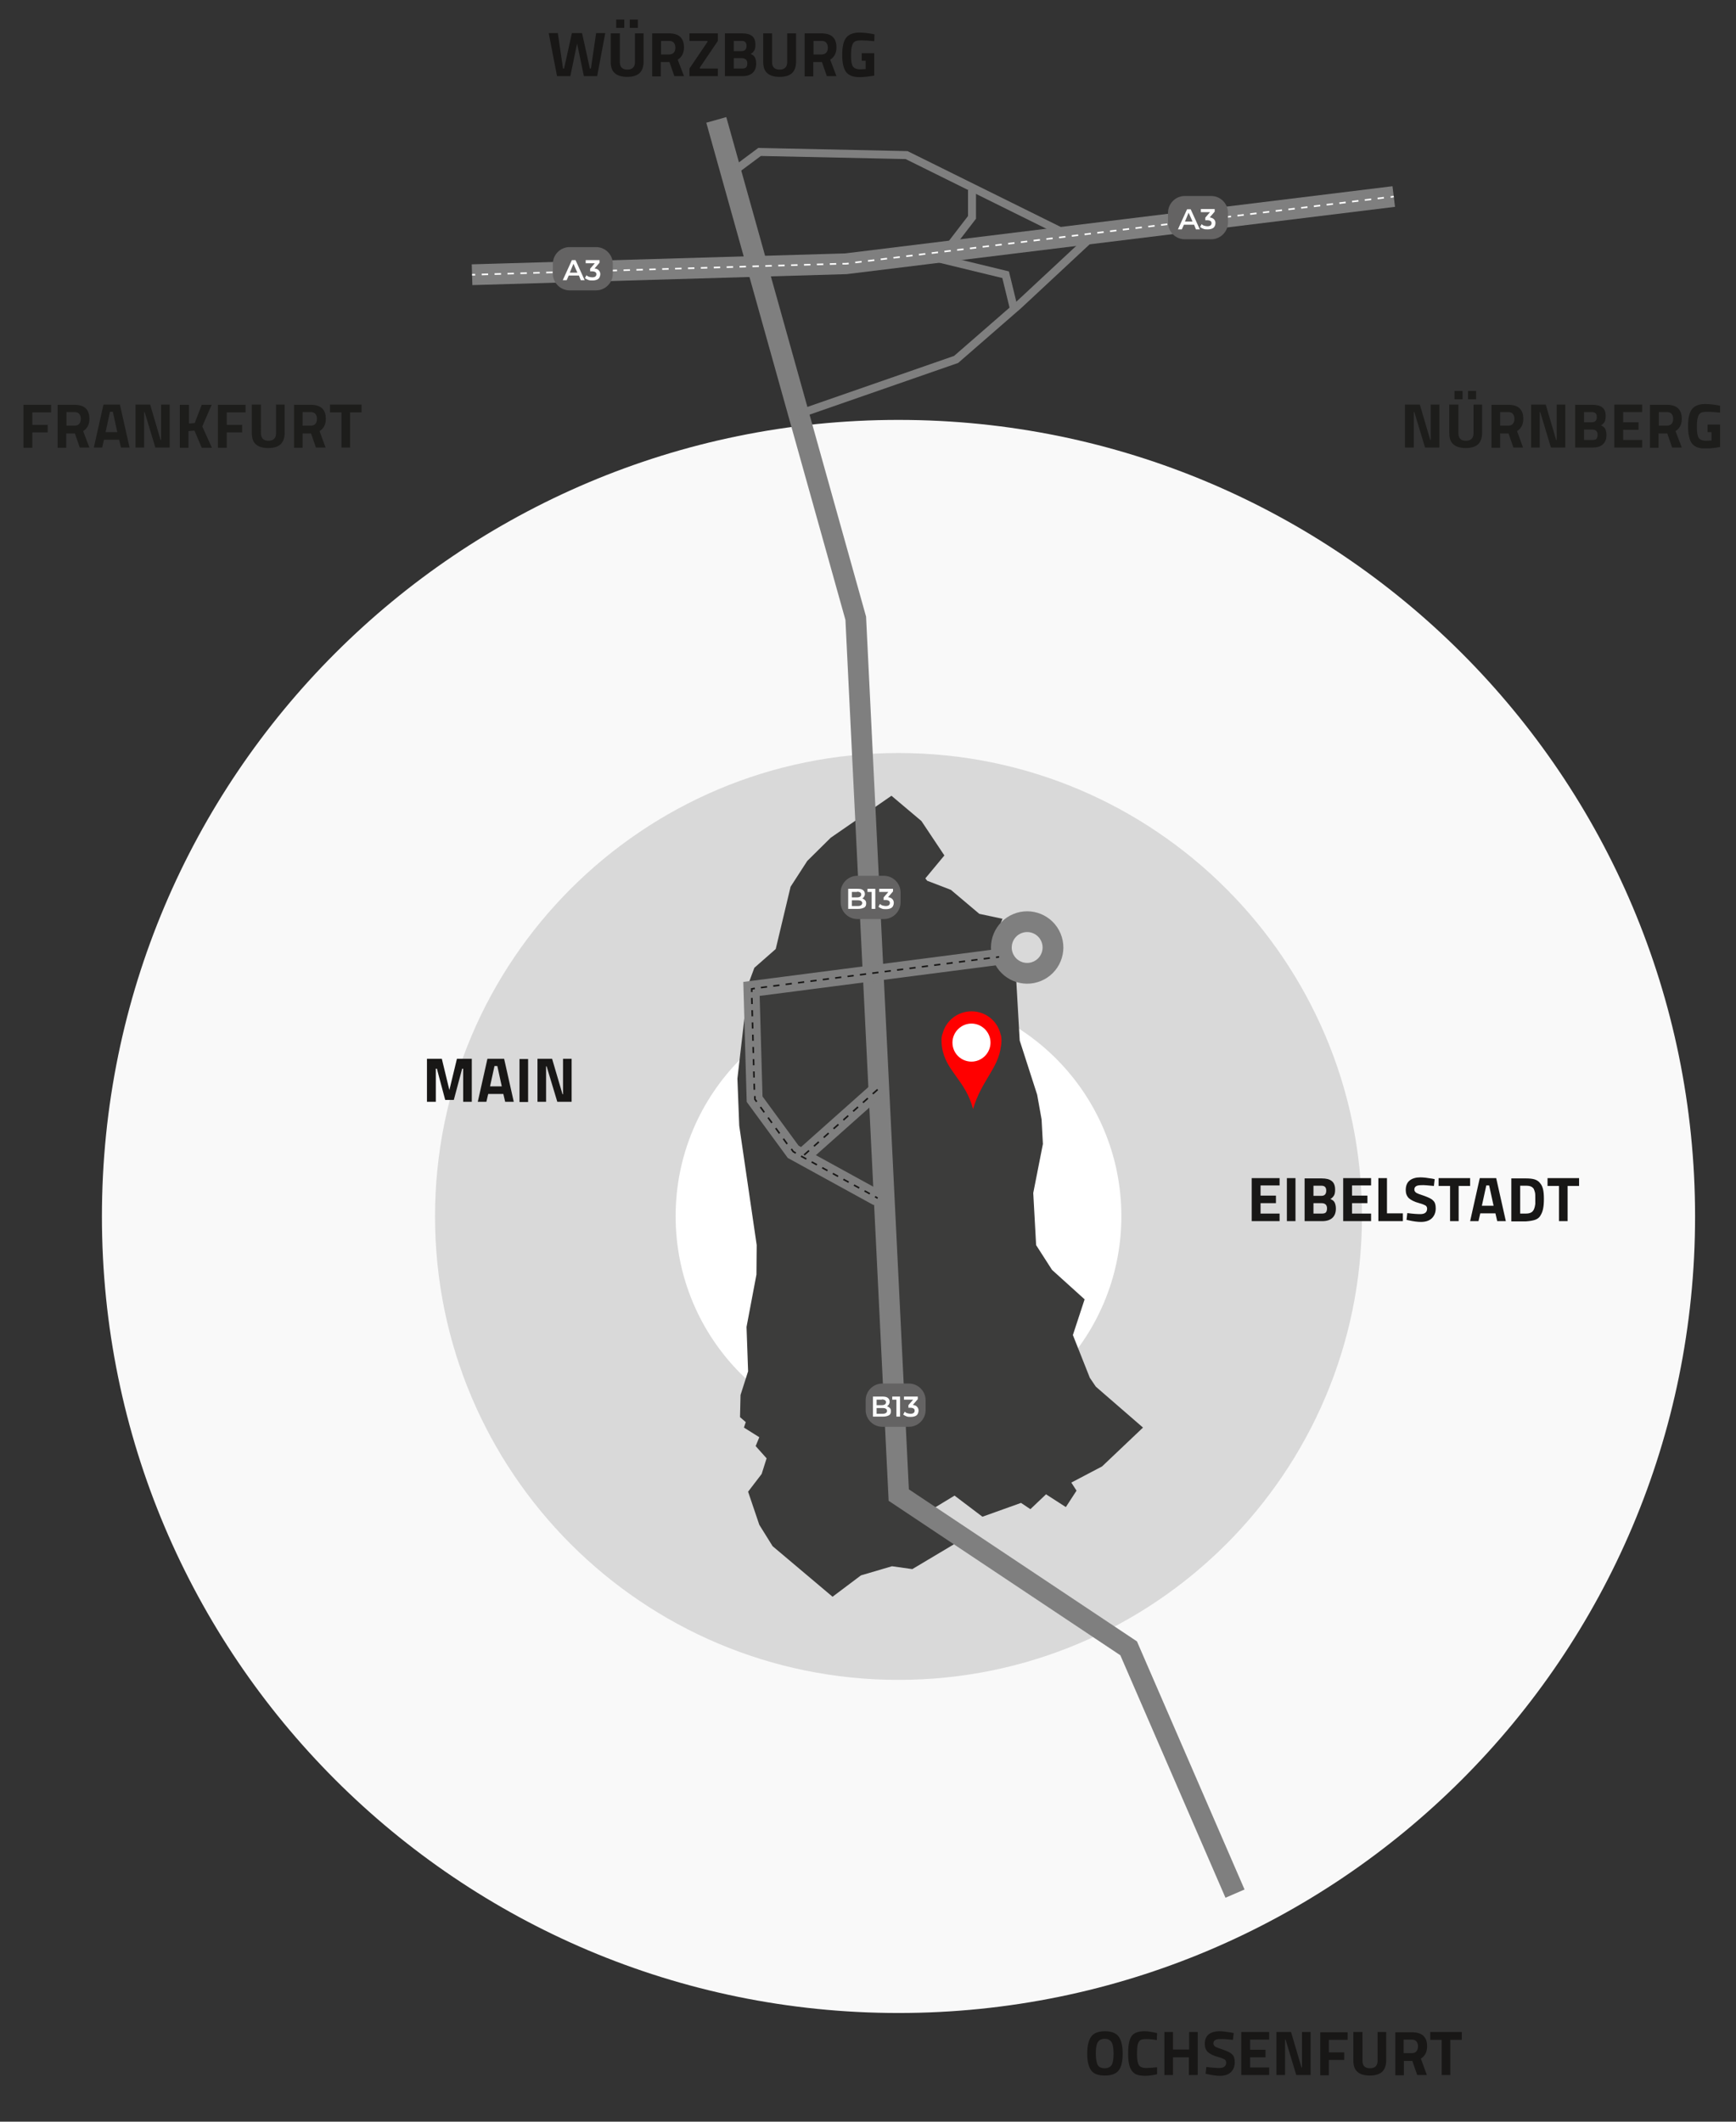 <svg xmlns="http://www.w3.org/2000/svg" xmlns:xlink="http://www.w3.org/1999/xlink" id="Ebene_1" x="0px" y="0px" viewBox="0 0 666 814" style="enable-background:new 0 0 666 814;" xml:space="preserve"><rect x="0" y="0" width="666" height="814" fill="#333333" stroke="none"/> <style type="text/css"> .st0{fill:#F9F9F9;} .st1{fill:#D9D9D9;} .st2{fill:#FFFFFF;} .st3{fill:#3C3C3B;} .st4{fill:none;stroke:#181716;stroke-width:7.967;} .st5{fill:none;stroke:#7F7F7F;stroke-width:7.967;} .st6{fill:none;stroke:#7F7F7F;stroke-width:6.128;} .st7{fill:#181716;} .st8{fill:none;stroke:#7F7F7F;stroke-width:3.064;} .st9{fill:none;stroke:#181716;stroke-width:0.613;stroke-dasharray:2.314,2.314;} .st10{fill:none;stroke:#181716;stroke-width:0.613;stroke-dasharray:2.501,2.501;} .st11{fill:none;stroke:#181716;stroke-width:0.613;stroke-dasharray:2.35,2.35;} .st12{fill:none;stroke:#181716;stroke-width:0.613;stroke-dasharray:2.394,2.394;} .st13{fill:none;stroke:#181716;stroke-width:0.613;} .st14{fill:none;stroke:#181716;stroke-width:0.613;stroke-dasharray:2.517,2.517;} .st15{fill:none;stroke:#FFFFFF;stroke-width:0.613;stroke-dasharray:2.474,2.474;} .st16{fill:none;stroke:#FFFFFF;stroke-width:0.613;stroke-dasharray:2.462,2.462;} .st17{fill:none;stroke:#FFFFFF;stroke-width:0.613;} .st18{fill:#646363;} .st19{fill:#FF0000;} .st20{clip-path:url(#SVGID_2_);fill:#1D1D1B;} </style> <g> <path class="st0" d="M344.7,772.3c168.8,0,305.6-136.8,305.6-305.6c0-168.8-136.8-305.6-305.6-305.6S39.1,297.9,39.1,466.7 C39.1,635.5,175.9,772.3,344.7,772.3"></path> <path class="st1" d="M344.7,644.5c98.2,0,177.8-79.6,177.8-177.8c0-98.2-79.6-177.8-177.8-177.8s-177.8,79.6-177.8,177.8 C166.9,564.9,246.5,644.5,344.7,644.5"></path> <path class="st2" d="M344.7,552.1c47.2,0,85.5-38.3,85.5-85.5c0-47.2-38.3-85.5-85.5-85.5s-85.5,38.3-85.5,85.5 C259.2,513.9,297.5,552.1,344.7,552.1"></path> </g> <polygon class="st3" points="342,305.3 353.5,315 362.3,328.2 355,337 355.7,337.9 364.8,341.4 375.7,350.6 384.6,352.5 383.3,355.6 385.2,356.5 383.6,359.8 387.9,367.6 387.8,374.2 389.9,376.5 391.2,399.2 397.9,420 399.6,429.5 400.1,438.9 396.4,457.7 397.5,477.7 403.6,487.2 416.1,498.5 411.6,512.2 418.1,528.6 420.4,532 438.5,547.7 422.8,562.6 411,568.8 413,571.9 408.9,578.2 401.3,573.3 395.3,579 391.7,576.6 376.9,581.9 366.2,573.8 356,580 366.1,592.4 350,602 342.2,600.9 330.3,604.4 319.4,612.6 296.4,593.2 291.3,585 287,572.3 292.2,565.5 294.1,559.5 289.9,554.8 291.3,551.4 285.4,547.7 286.1,545.6 283.9,543.7 284.1,535.2 287,526.1 286.4,509.1 290.2,489 290.3,477.7 283.6,431.9 282.9,413.8 287.1,377.5 289.4,371.3 297.6,364.1 303.3,340.2 309.7,330.3 318.7,321.4 "></polygon> <path class="st4" d="M382.1,367.1"></path> <path class="st4" d="M351.4,299.7"></path> <g> <ellipse transform="matrix(0.924 -0.383 0.383 0.924 -109.163 178.408)" class="st5" cx="393.9" cy="363.6" rx="9.9" ry="9.9"></ellipse> <path class="st5" d="M473.8,726.5l-40.8-94.1l-88.2-58.8c0,0-6.7-136.7-16.5-336.4L274.8,46"></path> </g> <polyline class="st6" points="336.7,459.7 304.3,441.9 289.5,421.7 288.3,379.4 383.3,367.1 "></polyline> <line class="st6" x1="336.7" y1="418" x2="308.5" y2="443.1"></line> <path class="st6" d="M334.3,314.4"></path> <polyline class="st5" points="181.1,105.4 324.5,101.2 534.7,75.4 "></polyline> <g> <path class="st7" d="M598.1,455v13.5h3.3V455h4.4v-3h-12.1v3H598.1z M588,464.7c-0.5,0.6-1.4,0.9-2.6,0.9h-2.2v-10.7h2.2 c0.8,0,1.5,0.1,1.9,0.3c0.5,0.2,0.8,0.5,1.1,0.9c0.2,0.5,0.4,1,0.5,1.5c0.1,0.5,0.1,1.3,0.1,2.2c0,0.9,0,1.6,0,2.1 C588.8,463.3,588.5,464.2,588,464.7 M588.9,468c0.9-0.3,1.7-0.9,2.1-1.7c0.5-0.8,0.8-1.6,1-2.6c0.2-1,0.3-2.2,0.3-3.7 c0-1.5-0.1-2.7-0.3-3.6c-0.2-0.9-0.5-1.7-1.1-2.4c-0.5-0.7-1.2-1.2-2.1-1.5c-0.9-0.3-2.1-0.4-3.5-0.4h-5.5v16.5h5.5 C586.8,468.5,588,468.3,588.9,468 M571.3,454.8l1.7,7.8h-4.5l1.7-7.8H571.3z M567.2,468.5l0.7-3h5.8l0.7,3h3.3l-3.7-16.5h-6.3 l-3.7,16.5H567.2z M556.3,455v13.5h3.3V455h4.4v-3h-12.1v3H556.3z M550.1,455l0.3-2.6l-0.9-0.2c-1.8-0.3-3.4-0.5-4.6-0.5 c-1.7,0-3.1,0.4-4.1,1.2c-1,0.8-1.5,2-1.5,3.7c0,1.3,0.4,2.3,1.2,3.1c0.8,0.7,2.1,1.4,4,1.9c1.2,0.3,2,0.7,2.4,0.9 c0.4,0.3,0.6,0.7,0.6,1.2c0,1.4-0.9,2.1-2.6,2.1c-1.1,0-2.8-0.1-5-0.4l-0.3,2.6l0.9,0.2c1.8,0.4,3.4,0.6,4.6,0.6 c1.7,0,3.1-0.4,4.1-1.3c1-0.9,1.6-2.2,1.6-3.9c0-1.4-0.3-2.4-1-3c-0.6-0.7-1.8-1.2-3.4-1.8c-1.6-0.5-2.6-0.9-3.1-1.2 c-0.4-0.3-0.7-0.7-0.7-1.2c0-1.2,0.9-1.7,2.6-1.7C546.2,454.6,547.8,454.8,550.1,455 M538.1,465.5h-6V452h-3.3v16.5h9.4V465.5z M526,468.5v-2.9h-7.3v-4h5.9v-2.9h-5.9v-3.9h7.3V452h-10.7v16.5H526z M508.8,456.8c0,1.3-0.6,2-1.9,2h-3v-3.9h3 C508.2,454.9,508.8,455.5,508.8,456.8 M509.1,463.6c0,0.8-0.2,1.3-0.5,1.6c-0.3,0.3-0.9,0.4-1.6,0.4h-3.1v-4h3.1 C508.4,461.6,509.1,462.3,509.1,463.6 M500.6,468.5h6.6c1.7,0,3-0.4,3.9-1.2c0.9-0.8,1.4-2,1.4-3.6c0-1-0.2-1.8-0.5-2.4 c-0.3-0.6-0.9-1-1.6-1.3c0.7-0.4,1.1-0.9,1.4-1.4c0.3-0.5,0.4-1.3,0.4-2.2c0-1.5-0.4-2.6-1.3-3.3c-0.9-0.7-2.1-1-3.9-1h-6.5V468.5z M497,452h-3.3v16.5h3.3V452z M490.9,468.5v-2.9h-7.3v-4h5.9v-2.9h-5.9v-3.9h7.3V452h-10.7v16.5H490.9z"></path> <path class="st7" d="M332.1,23.3v3.2l-2,0.1c-1.5,0-2.4-0.4-2.9-1.1c-0.5-0.8-0.7-2.1-0.7-4s0.1-3.2,0.4-4c0.2-0.8,0.6-1.3,1.1-1.6 c0.5-0.3,1.4-0.4,2.6-0.4c1.2,0,2.8,0.1,4.8,0.3l0.1-2.6l-0.9-0.2c-1.7-0.3-3.4-0.5-4.9-0.5c-2.4,0-4.1,0.7-5.1,2 c-1,1.3-1.5,3.5-1.5,6.5c0,3,0.5,5.2,1.4,6.5c1,1.4,2.7,2.1,5.3,2.1c1.4,0,3.3-0.2,5.6-0.6v-8.6h-4.8v2.9H332.1z M315.2,20.9h-3.1 v-5.2h3.1c0.8,0,1.4,0.2,1.8,0.7c0.4,0.5,0.6,1.1,0.6,1.9c0,0.8-0.2,1.4-0.6,1.9C316.6,20.6,316,20.9,315.2,20.9 M315.3,23.7 l1.9,5.5h3.7l-2.4-6.3c1.6-1,2.4-2.6,2.4-4.7c0-3.6-1.9-5.4-5.8-5.4h-6.4v16.5h3.3v-5.5H315.3z M296.1,12.8h-3.3v10.9 c0,2,0.5,3.5,1.6,4.4c1,0.9,2.6,1.4,4.7,1.4c2.1,0,3.7-0.5,4.7-1.4c1-0.9,1.6-2.4,1.6-4.4V12.8H302v11c0,1.9-1,2.9-2.9,2.9 c-2,0-2.9-1-2.9-2.9V12.8z M286.4,17.6c0,1.3-0.6,2-1.9,2h-3v-3.9h3C285.7,15.6,286.4,16.3,286.4,17.6 M286.7,24.3 c0,0.8-0.2,1.3-0.5,1.6c-0.3,0.3-0.9,0.4-1.6,0.4h-3.1v-4h3.1C286,22.4,286.7,23,286.7,24.3 M278.2,29.2h6.6c1.7,0,3-0.4,3.9-1.2 c0.9-0.8,1.4-2,1.4-3.6c0-1-0.2-1.8-0.5-2.4c-0.3-0.6-0.9-1-1.6-1.3c0.7-0.4,1.1-0.9,1.4-1.4c0.3-0.5,0.4-1.3,0.4-2.2 c0-1.5-0.4-2.6-1.3-3.3c-0.9-0.7-2.1-1-3.9-1h-6.5V29.2z M271.4,15.7v0.4l-6.9,10.2v2.9h10.9v-2.9h-6.9v-0.4l6.9-10.2v-2.9h-10.9 v2.9H271.4z M256.7,20.9h-3.1v-5.2h3.1c0.8,0,1.4,0.2,1.8,0.7c0.4,0.5,0.6,1.1,0.6,1.9c0,0.8-0.2,1.4-0.6,1.9 C258.1,20.6,257.5,20.9,256.7,20.9 M256.8,23.7l1.9,5.5h3.7l-2.4-6.3c1.6-1,2.4-2.6,2.4-4.7c0-3.6-1.9-5.4-5.8-5.4h-6.4v16.5h3.3 v-5.5H256.8z M244.7,7.5h-3.1v3.2h3.1V7.5z M239.5,7.5h-3.1v3.2h3.1V7.5z M237.6,12.8h-3.3v10.9c0,2,0.5,3.5,1.6,4.4 c1,0.9,2.6,1.4,4.7,1.4c2.1,0,3.7-0.5,4.7-1.4c1-0.9,1.6-2.4,1.6-4.4V12.8h-3.3v11c0,1.9-1,2.9-2.9,2.9c-2,0-2.9-1-2.9-2.9V12.8z M213.7,29.2h5.1l2.6-12.5l2.6,12.5h5.1l3.1-16.5h-3.5l-2,13.6h-0.4l-3-13.6h-3.9l-3,13.6h-0.4l-2-13.6h-3.5L213.7,29.2z"></path> <path class="st7" d="M553.1,782.6v13.5h3.3v-13.5h4.4v-3h-12.1v3H553.1z M541.6,787.7h-3.1v-5.2h3.1c0.8,0,1.4,0.2,1.8,0.7 c0.4,0.5,0.6,1.1,0.6,1.9c0,0.8-0.2,1.4-0.6,1.9C543,787.5,542.4,787.7,541.6,787.7 M541.8,790.6l1.9,5.5h3.7l-2.3-6.3 c1.6-1,2.4-2.6,2.4-4.7c0-3.6-1.9-5.4-5.8-5.4h-6.4v16.5h3.3v-5.5H541.8z M522.5,779.6h-3.3v10.9c0,2,0.5,3.5,1.6,4.4 c1,0.9,2.6,1.4,4.7,1.4c2.1,0,3.7-0.5,4.7-1.4c1-0.9,1.6-2.4,1.6-4.4v-10.9h-3.3v11c0,1.9-1,2.9-2.9,2.9c-2,0-2.9-1-2.9-2.9V779.6z M509.8,796.1v-5.8h5.9v-2.9h-5.9v-4.8h7.2v-2.9h-10.5v16.5H509.8z M493,796.1v-13.6h0.2l4.1,13.6h5.5v-16.5h-3.3v13.6h-0.2 l-4-13.6h-5.6v16.5H493z M486.9,796.1v-2.9h-7.3v-3.9h5.9v-2.9h-5.9v-3.9h7.3v-2.9h-10.7v16.5H486.9z M473,782.6l0.3-2.6l-0.9-0.2 c-1.8-0.3-3.4-0.5-4.6-0.5c-1.7,0-3.1,0.4-4.1,1.2c-1,0.8-1.5,2-1.5,3.7c0,1.3,0.4,2.3,1.2,3.1c0.8,0.7,2.1,1.4,4,1.9 c1.2,0.3,2,0.7,2.4,0.9c0.4,0.3,0.6,0.7,0.6,1.2c0,1.4-0.9,2.1-2.6,2.1c-1.1,0-2.8-0.1-5-0.4l-0.3,2.6l0.9,0.2 c1.8,0.4,3.4,0.6,4.6,0.6c1.7,0,3.1-0.4,4.1-1.3c1-0.9,1.6-2.2,1.6-3.9c0-1.4-0.3-2.4-1-3c-0.6-0.7-1.8-1.2-3.4-1.8 c-1.6-0.5-2.6-0.9-3.1-1.2c-0.4-0.3-0.7-0.7-0.7-1.2c0-1.2,0.9-1.7,2.6-1.7C469.1,782.2,470.7,782.4,473,782.6 M459.5,796.1v-16.5 h-3.3v6.7H450v-6.7h-3.3v16.5h3.3v-6.8h6.1v6.8H459.5z M443.9,793.1c-1.5,0.2-2.9,0.3-4.3,0.3c-1.3,0-2.2-0.4-2.7-1.1 c-0.4-0.7-0.7-2.1-0.7-4s0.1-3.3,0.3-4c0.2-0.8,0.6-1.3,1-1.6c0.5-0.3,1.2-0.4,2.3-0.4c1.1,0,2.4,0.1,4,0.4l0.1-2.7 c-1.8-0.4-3.4-0.7-4.8-0.7c-2.4,0-4.1,0.6-5,1.9c-0.9,1.3-1.3,3.5-1.3,6.7c0,1.5,0.1,2.8,0.3,3.8c0.2,1,0.5,1.9,1,2.6 c0.5,0.7,1.1,1.3,1.9,1.6c0.8,0.3,1.9,0.5,3.3,0.5c1.4,0,2.9-0.2,4.6-0.6L443.9,793.1z M430.7,787.9c0-2.9-0.5-5.1-1.5-6.5 c-1-1.4-2.8-2.1-5.3-2.1c-2.5,0-4.3,0.7-5.3,2.1c-1,1.4-1.5,3.6-1.5,6.5s0.5,5,1.5,6.4c1,1.4,2.8,2,5.3,2c2.5,0,4.3-0.7,5.3-2 C430.2,793,430.7,790.8,430.7,787.9 M420.4,787.9c0-2,0.2-3.4,0.7-4.3c0.5-0.9,1.4-1.4,2.7-1.4c1.3,0,2.2,0.5,2.7,1.4 c0.5,0.9,0.7,2.4,0.7,4.3c0,2-0.2,3.4-0.7,4.3c-0.5,0.8-1.4,1.3-2.7,1.3c-1.3,0-2.2-0.4-2.7-1.3 C420.7,791.4,420.4,789.9,420.4,787.9"></path> </g> <path class="st7" d="M209.5,422.7v-13.6h0.2l4.1,13.6h5.5v-16.5H216v13.6h-0.2l-4-13.6h-5.6v16.5H209.5z M202.6,406.3h-3.3v16.5h3.3 V406.3z M190.8,409l1.7,7.8h-4.5l1.7-7.8H190.8z M186.6,422.7l0.7-3h5.8l0.7,3h3.3l-3.7-16.5H187l-3.7,16.5H186.6z M167.2,422.7V410 h0.4l3.2,12h3.3l3.2-12h0.4v12.7h3.3v-16.5h-5.7l-2.9,12l-2.9-12h-5.7v16.5H167.2z"></path> <polyline class="st8" points="306.7,158.8 366.8,137.9 390.7,117.1 417,92.6 "></polyline> <polyline class="st8" points="408.4,89.5 347.8,59.5 291.4,58.3 281.6,65.6 "></polyline> <polyline class="st8" points="372.9,73 372.9,83.4 364.9,93.8 "></polyline> <polyline class="st8" points="358.2,98.7 385.8,105.4 388.8,117.7 "></polyline> <line class="st9" x1="333.7" y1="458" x2="306.3" y2="443"></line> <line class="st10" x1="302" y1="438.9" x2="291" y2="423.7"></line> <line class="st11" x1="289.4" y1="418.1" x2="288.4" y2="381.7"></line> <line class="st12" x1="291.9" y1="378.9" x2="380.9" y2="367.4"></line> <path class="st13" d="M382.1,367.3l1.2-0.2 M288.4,380.6l0-1.2l1.2-0.2 M290.3,422.7l-0.7-1l0-1.2 M305.3,442.4l-1-0.6l-0.7-1 M336.7,459.7l-1-0.6"></path> <line class="st14" x1="336.7" y1="418" x2="308.5" y2="443.1"></line> <line class="st15" x1="184.8" y1="105.3" x2="322" y2="101.2"></line> <line class="st16" x1="328.1" y1="100.7" x2="532.2" y2="75.7"></line> <path class="st17" d="M533.5,75.6l1.2-0.2 M323.2,101.2l1.2,0l1.2-0.1 M181.1,105.4l1.2,0"></path> <g> <path class="st18" d="M328.9,336c-3.5,0-6.4,2.9-6.4,6.4v3.8c0,3.5,2.9,6.4,6.4,6.4h10.2c3.5,0,6.4-2.9,6.4-6.4v-3.8 c0-3.5-2.9-6.4-6.4-6.4H328.9z"></path> <path class="st18" d="M218.5,94.8c-3.5,0-6.4,2.9-6.4,6.4v3.8c0,3.5,2.9,6.4,6.4,6.4h10.2c3.5,0,6.4-2.9,6.4-6.4v-3.8 c0-3.5-2.9-6.4-6.4-6.4H218.5z"></path> <path class="st18" d="M454.5,75.2c-3.5,0-6.4,2.9-6.4,6.4v3.8c0,3.5,2.9,6.4,6.4,6.4h10.2c3.5,0,6.4-2.9,6.4-6.4v-3.8 c0-3.5-2.9-6.4-6.4-6.4H454.5z"></path> <path class="st18" d="M338.5,530.8c-3.5,0-6.4,2.9-6.4,6.4v3.8c0,3.5,2.9,6.4,6.4,6.4h10.2c3.5,0,6.4-2.9,6.4-6.4v-3.8 c0-3.5-2.9-6.4-6.4-6.4H338.5z"></path> <path class="st19" d="M383.9,397c-1.1-5.2-5.7-9-11.2-9c-5.2,0-9.7,3.5-11,8.3c-0.3,0.8-0.5,1.6-0.5,2.6c0,0.1,0,0.2,0,0.3 c0,0.1,0,0.2,0,0.3c0,0.8,0.1,1.6,0.2,2.3c1.4,9.2,9.1,12.7,11.9,23.7c3.3-11.1,9.7-15.6,10.7-24.1c0.1-0.6,0.2-1.3,0.2-1.9 c0-0.1,0-0.2,0-0.3c0-0.1,0-0.2,0-0.3c0-0.6-0.1-1.2-0.2-1.7c0,0,0,0,0,0C384,397.1,383.9,397,383.9,397"></path> <path class="st2" d="M372.7,407.3c4,0,7.3-3.3,7.3-7.3c0-4-3.3-7.3-7.3-7.3c-4,0-7.3,3.3-7.3,7.3 C365.4,404.1,368.7,407.3,372.7,407.3"></path> <path class="st2" d="M340.7,344.2l1.9-2.2v-1h-5.3v1.2h3.5l-1.8,2.1v1h0.7c0.6,0,1,0.1,1.3,0.3c0.3,0.2,0.4,0.5,0.4,0.8 c0,0.4-0.1,0.6-0.4,0.9c-0.3,0.2-0.7,0.3-1.2,0.3c-0.4,0-0.8-0.1-1.2-0.2c-0.4-0.1-0.7-0.3-1-0.6l-0.6,1.1c0.4,0.3,0.8,0.5,1.3,0.7 c0.5,0.2,1,0.2,1.6,0.2c0.7,0,1.2-0.1,1.7-0.3c0.5-0.2,0.8-0.5,1-0.9c0.2-0.4,0.3-0.8,0.3-1.2c0-0.6-0.2-1.1-0.6-1.5 C341.9,344.5,341.4,344.3,340.7,344.2 M332.8,341v1.2h1.6v6.5h1.4V341H332.8z M329.1,347.6h-2.3v-2.2h2.3c1.1,0,1.7,0.4,1.7,1.1 C330.7,347.2,330.2,347.6,329.1,347.6 M328.8,342.1c0.5,0,0.9,0.1,1.2,0.3c0.3,0.2,0.4,0.4,0.4,0.8c0,0.3-0.1,0.6-0.4,0.8 c-0.3,0.2-0.7,0.3-1.2,0.3h-2v-2.1H328.8z M330.8,344.7c0.3-0.2,0.6-0.4,0.7-0.7c0.2-0.3,0.3-0.6,0.3-1c0-0.6-0.2-1.1-0.7-1.5 c-0.5-0.4-1.2-0.5-2.1-0.5h-3.6v7.7h3.8c1,0,1.7-0.2,2.3-0.5s0.8-0.9,0.8-1.6c0-0.5-0.1-0.9-0.4-1.2 C331.6,345.1,331.2,344.8,330.8,344.7"></path> <path class="st2" d="M228.1,103l1.9-2.2v-1h-5.3v1.2h3.5l-1.8,2.1v1h0.7c0.6,0,1,0.1,1.3,0.3c0.3,0.2,0.4,0.5,0.4,0.8 c0,0.4-0.1,0.6-0.4,0.9c-0.3,0.2-0.7,0.3-1.2,0.3c-0.4,0-0.8-0.1-1.2-0.2c-0.4-0.1-0.7-0.3-1-0.6l-0.6,1.1c0.4,0.3,0.8,0.5,1.3,0.7 c0.5,0.2,1,0.2,1.6,0.2c0.7,0,1.2-0.1,1.7-0.3c0.5-0.2,0.8-0.5,1-0.9c0.2-0.4,0.3-0.8,0.3-1.2c0-0.6-0.2-1.1-0.6-1.5 C229.4,103.3,228.8,103.1,228.1,103 M218.6,104.6l1.4-3.4l1.5,3.4H218.6z M222.8,107.5h1.5l-3.5-7.7h-1.4l-3.5,7.7h1.5l0.8-1.8h3.9 L222.8,107.5z"></path> <path class="st2" d="M464.1,83.4l1.9-2.2v-1h-5.3v1.2h3.5l-1.8,2.1v1h0.7c0.6,0,1,0.1,1.3,0.3c0.3,0.2,0.4,0.5,0.4,0.8 c0,0.4-0.1,0.6-0.4,0.9c-0.3,0.2-0.7,0.3-1.2,0.3c-0.4,0-0.8-0.1-1.2-0.2c-0.4-0.1-0.7-0.3-1-0.6l-0.6,1.1c0.4,0.3,0.8,0.5,1.3,0.7 c0.5,0.2,1,0.2,1.6,0.2c0.7,0,1.2-0.1,1.7-0.3c0.5-0.2,0.8-0.5,1-0.9c0.2-0.4,0.3-0.8,0.3-1.2c0-0.6-0.2-1.1-0.6-1.5 C465.4,83.8,464.8,83.5,464.1,83.4 M454.6,85l1.4-3.4l1.5,3.4H454.6z M458.8,88h1.5l-3.5-7.7h-1.4l-3.5,7.7h1.5l0.8-1.8h3.9 L458.8,88z"></path> <path class="st2" d="M350.2,539l1.9-2.2v-1h-5.3v1.2h3.5l-1.8,2.1v1h0.7c0.6,0,1,0.1,1.3,0.3c0.3,0.2,0.4,0.5,0.4,0.8 c0,0.4-0.1,0.6-0.4,0.9c-0.3,0.2-0.7,0.3-1.2,0.3c-0.4,0-0.8-0.1-1.2-0.2c-0.4-0.1-0.7-0.3-1-0.6l-0.6,1.1c0.4,0.3,0.8,0.5,1.3,0.7 c0.5,0.2,1,0.2,1.6,0.2c0.7,0,1.2-0.1,1.7-0.3c0.5-0.2,0.8-0.5,1-0.9c0.2-0.4,0.3-0.8,0.3-1.2c0-0.6-0.2-1.1-0.6-1.5 C351.5,539.3,350.9,539.1,350.2,539 M342.3,535.8v1.2h1.6v6.5h1.4v-7.7H342.3z M338.6,542.4h-2.3v-2.2h2.3c1.1,0,1.7,0.4,1.7,1.1 C340.3,542,339.7,542.4,338.6,542.4 M338.3,536.9c0.5,0,0.9,0.1,1.2,0.3c0.3,0.2,0.4,0.4,0.4,0.8c0,0.3-0.1,0.6-0.4,0.8 c-0.3,0.2-0.7,0.3-1.2,0.3h-2v-2.1H338.3z M340.3,539.5c0.3-0.2,0.6-0.4,0.7-0.7c0.2-0.3,0.3-0.6,0.3-1c0-0.6-0.2-1.1-0.7-1.5 c-0.5-0.4-1.2-0.5-2.1-0.5h-3.6v7.7h3.8c1,0,1.7-0.2,2.3-0.5s0.8-0.9,0.8-1.6c0-0.5-0.1-0.9-0.4-1.2 C341.1,539.9,340.8,539.7,340.3,539.5"></path> </g> <g> <defs> <rect id="SVGID_1_" x="9" y="150" width="650.9" height="22"></rect> </defs> <clipPath id="SVGID_2_"> <use xlink:href="#SVGID_1_" style="overflow:visible;"></use> </clipPath> <path class="st20" d="M131,158.2v13.5h3.3v-13.5h4.4v-3h-12.1v3H131z M119.2,163.3h-3.1v-5.2h3.1c0.8,0,1.4,0.2,1.8,0.7 c0.4,0.5,0.6,1.1,0.6,1.9c0,0.8-0.2,1.4-0.6,1.9C120.6,163.1,120,163.3,119.2,163.3 M119.3,166.2l1.9,5.5h3.7l-2.3-6.3 c1.6-1,2.4-2.6,2.4-4.7c0-3.6-1.9-5.4-5.8-5.4h-6.4v16.5h3.3v-5.5H119.3z M99.9,155.2h-3.3v10.9c0,2,0.5,3.5,1.6,4.4 c1,0.9,2.6,1.4,4.7,1.4s3.7-0.5,4.7-1.4c1-0.9,1.6-2.4,1.6-4.4v-10.9h-3.3v11c0,1.9-1,2.9-2.9,2.9s-2.9-1-2.9-2.9V155.2z M87,171.7 v-5.8h5.9V163H87v-4.8h7.2v-2.9H83.6v16.5H87z M72.4,165.4l2.2-0.2l2.8,6.6h3.9l-3.7-8.2l3.6-8.3h-3.8l-2.7,7l-2.2,0.2v-7.2H69 v16.5h3.3V165.4z M55.3,171.7v-13.6h0.2l4.1,13.6h5.5v-16.5h-3.3v13.6h-0.2l-4-13.6H52v16.5H55.3z M43.3,158l1.7,7.8h-4.5l1.7-7.8 H43.3z M39.2,171.7l0.7-3h5.8l0.7,3h3.3l-3.7-16.5h-6.3l-3.7,16.5H39.2z M28.6,163.3h-3.1v-5.2h3.1c0.8,0,1.4,0.2,1.8,0.7 c0.4,0.5,0.6,1.1,0.6,1.9c0,0.8-0.2,1.4-0.6,1.9C30,163.1,29.4,163.3,28.6,163.3 M28.7,166.2l1.9,5.5h3.7l-2.4-6.3 c1.6-1,2.4-2.6,2.4-4.7c0-3.6-1.9-5.4-5.8-5.4h-6.4v16.5h3.3v-5.5H28.7z M12.4,171.7v-5.8h5.9V163h-5.9v-4.8h7.2v-2.9H9v16.5H12.4z "></path> <path class="st20" d="M656.6,165.8v3.2l-2,0.1c-1.5,0-2.4-0.4-2.9-1.1c-0.5-0.8-0.7-2.1-0.7-4c0-1.9,0.1-3.2,0.4-4 c0.2-0.8,0.6-1.3,1.1-1.6c0.5-0.3,1.4-0.4,2.6-0.4c1.2,0,2.8,0.1,4.8,0.3l0.1-2.6l-0.9-0.2c-1.7-0.3-3.4-0.5-4.9-0.5 c-2.4,0-4.1,0.7-5.1,2c-1,1.3-1.5,3.5-1.5,6.5c0,3,0.5,5.2,1.4,6.5c1,1.4,2.7,2.1,5.3,2.1c1.4,0,3.3-0.2,5.6-0.6v-8.6h-4.8v2.9 H656.6z M639.5,163.3h-3.1v-5.2h3.1c0.8,0,1.4,0.2,1.8,0.7c0.4,0.5,0.6,1.1,0.6,1.9c0,0.8-0.2,1.4-0.6,1.9 C640.8,163.1,640.3,163.3,639.5,163.3 M639.6,166.2l1.9,5.5h3.7l-2.4-6.3c1.6-1,2.4-2.6,2.4-4.7c0-3.6-1.9-5.4-5.8-5.4H633v16.5 h3.3v-5.5H639.6z M630,171.7v-2.9h-7.3v-3.9h5.9V162h-5.9v-3.9h7.3v-2.9h-10.7v16.5H630z M612.6,160c0,1.3-0.6,2-1.9,2h-3v-3.9h3 C612,158.1,612.6,158.7,612.6,160 M612.9,166.8c0,0.8-0.2,1.3-0.5,1.6s-0.9,0.4-1.6,0.4h-3.1v-4h3.1 C612.2,164.8,612.9,165.5,612.9,166.8 M604.4,171.7h6.6c1.7,0,3-0.4,3.9-1.2c0.9-0.8,1.4-2,1.4-3.6c0-1-0.2-1.8-0.5-2.4 c-0.3-0.6-0.9-1-1.6-1.3c0.7-0.4,1.1-0.9,1.4-1.4c0.3-0.5,0.4-1.3,0.4-2.2c0-1.5-0.4-2.6-1.3-3.3c-0.9-0.7-2.1-1-3.9-1h-6.5V171.7z M590.7,171.7v-13.6h0.2l4.1,13.6h5.5v-16.5h-3.3v13.6H597l-4-13.6h-5.6v16.5H590.7z M578.6,163.3h-3.1v-5.2h3.1 c0.8,0,1.4,0.2,1.8,0.7c0.4,0.5,0.6,1.1,0.6,1.9c0,0.8-0.2,1.4-0.6,1.9C580,163.1,579.4,163.3,578.6,163.3 M578.7,166.2l1.9,5.5 h3.7l-2.3-6.3c1.6-1,2.4-2.6,2.4-4.7c0-3.6-1.9-5.4-5.8-5.4h-6.4v16.5h3.3v-5.5H578.7z M566.3,150h-3.1v3.2h3.1V150z M561.1,150 H558v3.2h3.1V150z M559.3,155.2h-3.3v10.9c0,2,0.5,3.5,1.6,4.4c1,0.9,2.6,1.4,4.7,1.4c2.1,0,3.7-0.5,4.7-1.4c1-0.9,1.6-2.4,1.6-4.4 v-10.9h-3.3v11c0,1.9-1,2.9-2.9,2.9c-2,0-2.9-1-2.9-2.9V155.2z M542.4,171.7v-13.6h0.2l4.1,13.6h5.5v-16.5h-3.3v13.6h-0.2l-4-13.6 H539v16.5H542.4z"></path> </g> </svg>